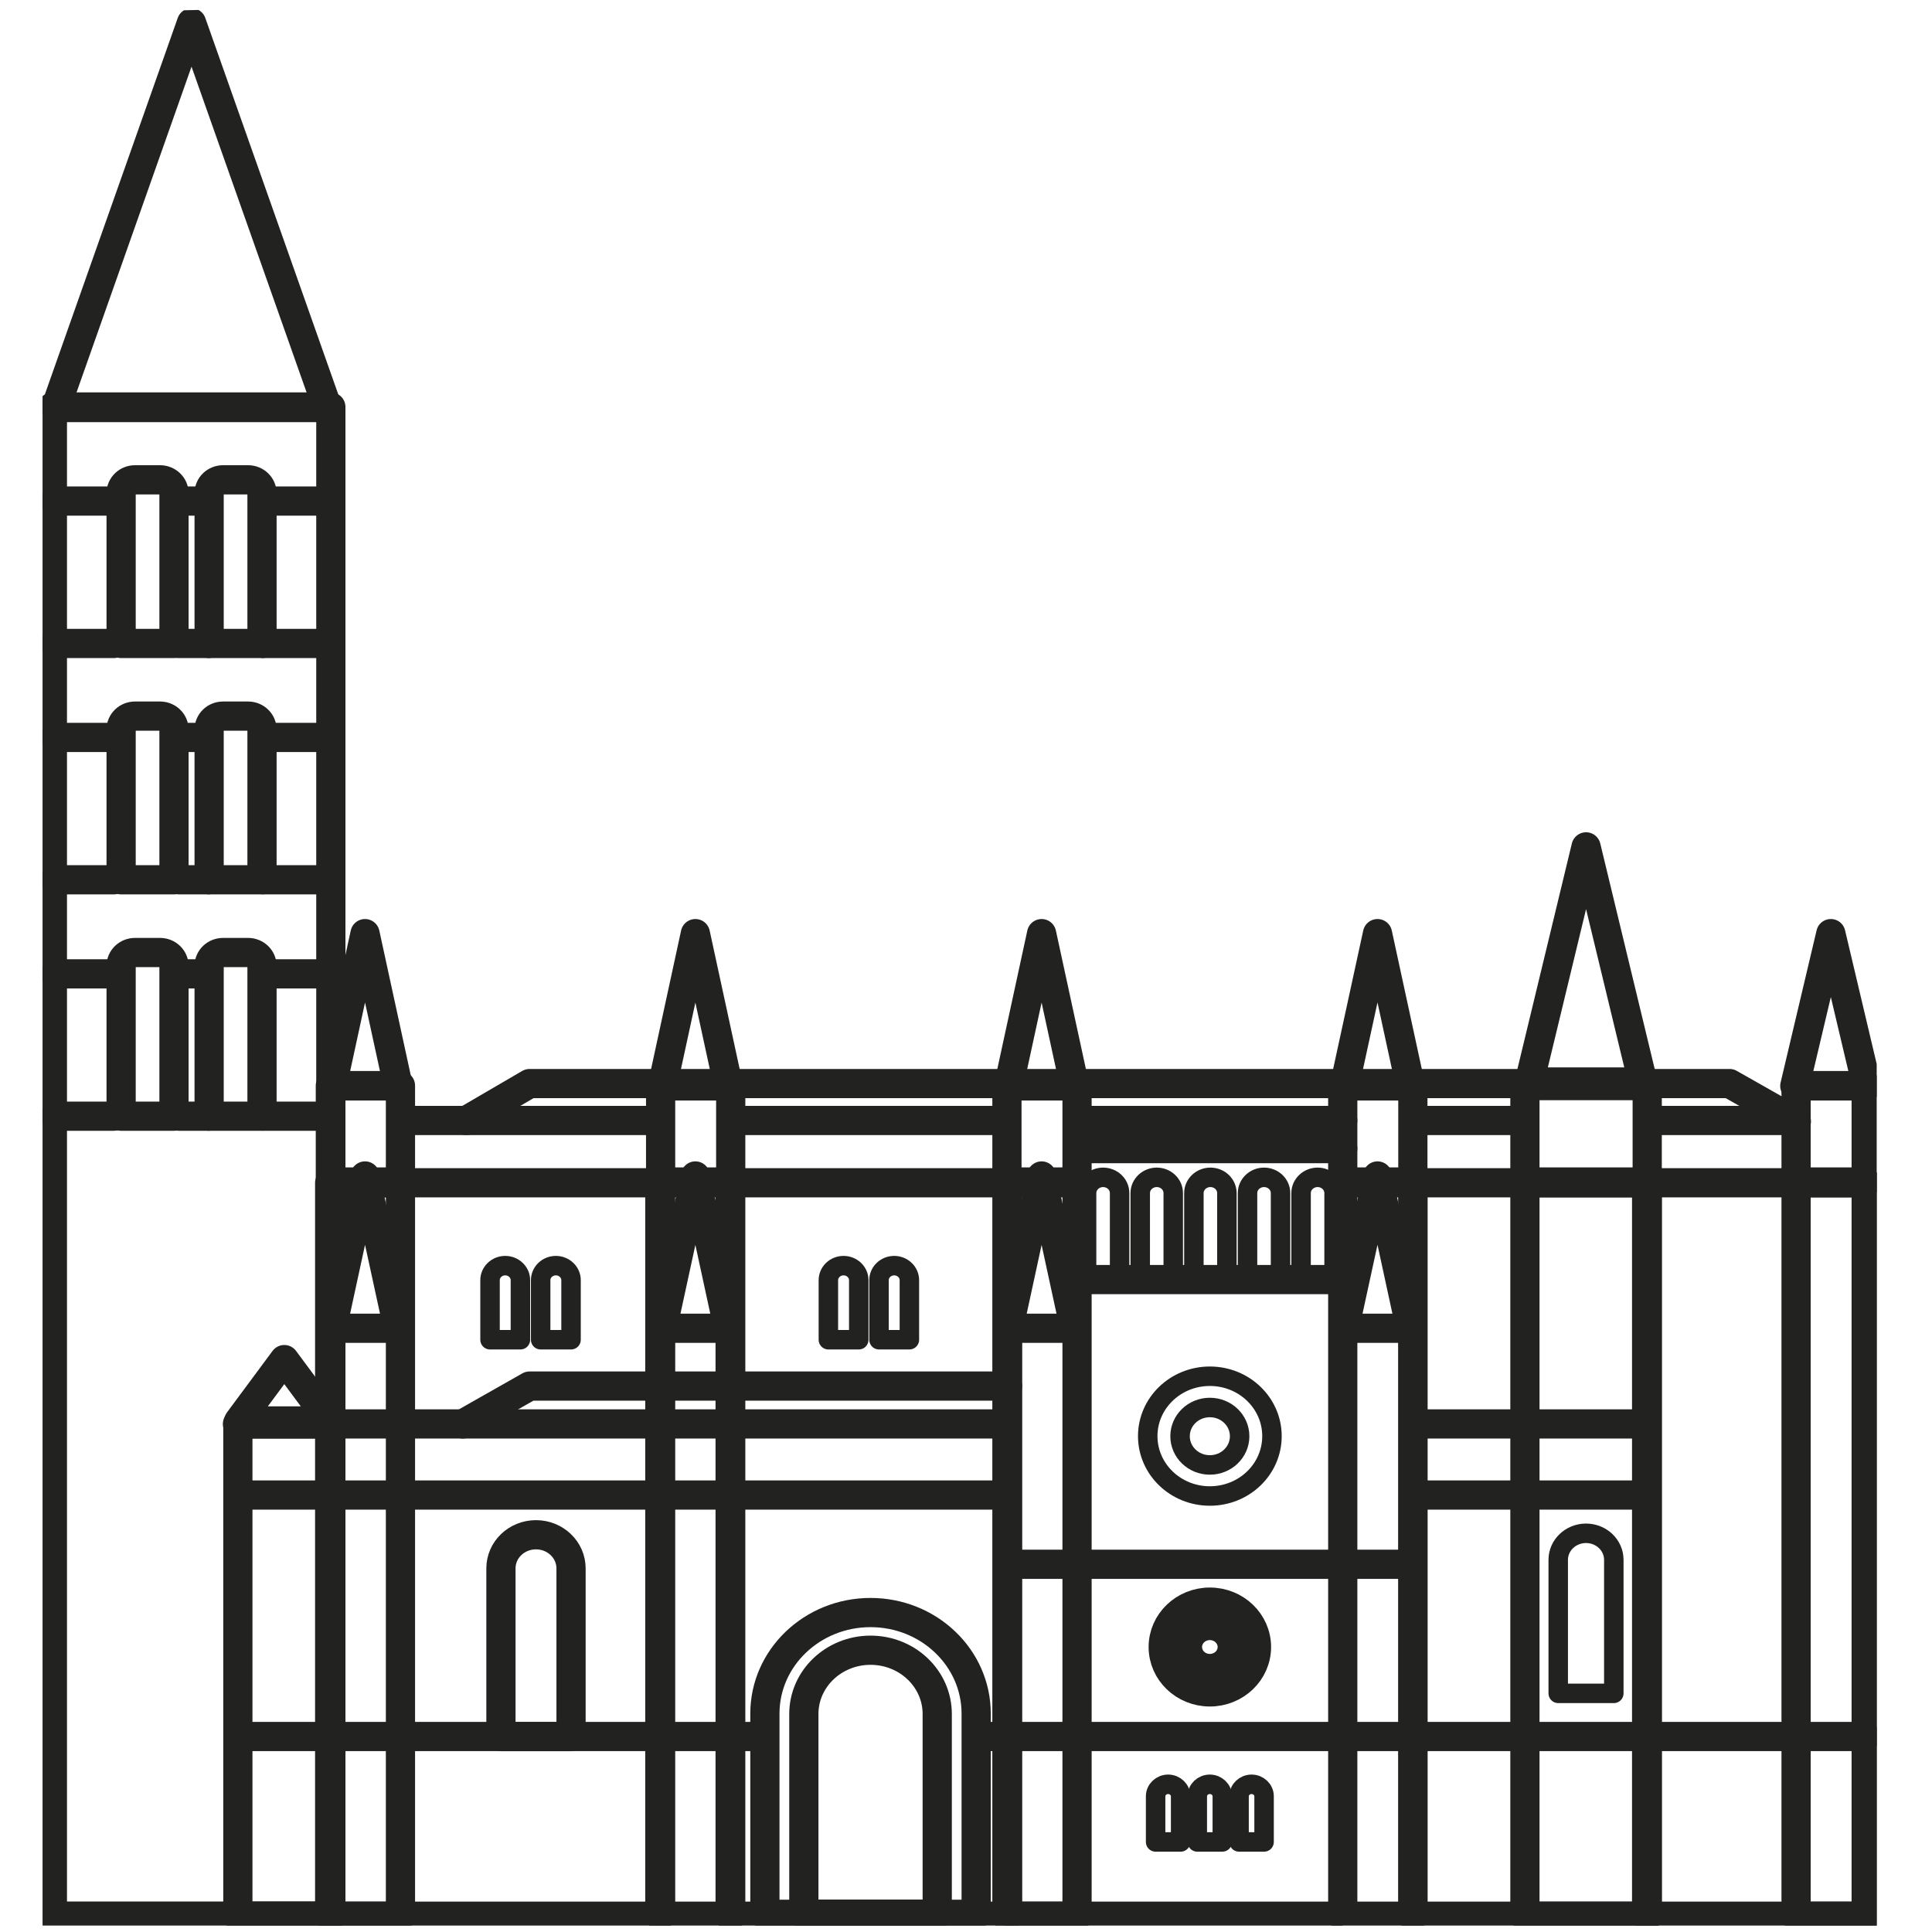 <svg xmlns="http://www.w3.org/2000/svg" xmlns:xlink="http://www.w3.org/1999/xlink" id="Capa_1" data-name="Capa 1" viewBox="0 0 198.43 198.43"><defs><style>      .cls-1 {        clip-path: url(#clippath);      }      .cls-2 {        stroke-width: 0px;      }      .cls-2, .cls-3, .cls-4, .cls-5 {        fill: none;      }      .cls-6 {        clip-path: url(#clippath-1);      }      .cls-7 {        clip-path: url(#clippath-4);      }      .cls-8 {        clip-path: url(#clippath-3);      }      .cls-9 {        clip-path: url(#clippath-2);      }      .cls-10 {        clip-path: url(#clippath-7);      }      .cls-11 {        clip-path: url(#clippath-8);      }      .cls-12 {        clip-path: url(#clippath-6);      }      .cls-13 {        clip-path: url(#clippath-5);      }      .cls-14 {        clip-path: url(#clippath-9);      }      .cls-3 {        stroke-width: 2px;      }      .cls-3, .cls-4, .cls-5 {        stroke: #222221;      }      .cls-3, .cls-5 {        stroke-linecap: round;        stroke-linejoin: round;      }      .cls-15 {        clip-path: url(#clippath-10);      }      .cls-16 {        clip-path: url(#clippath-11);      }      .cls-4, .cls-5 {        stroke-width: 3px;      }    </style><clipPath id="clippath"><polygon class="cls-2" points="4.37 197.77 192.75 197.77 192.75 -2.72 4.37 1.37 4.37 197.77"></polygon></clipPath><clipPath id="clippath-1"><polygon class="cls-2" points="4.37 197.77 192.75 197.77 192.75 -2.72 4.37 1.37 4.37 197.77"></polygon></clipPath><clipPath id="clippath-2"><polygon class="cls-2" points="4.37 197.77 192.75 197.77 192.75 -2.72 4.37 1.37 4.37 197.77"></polygon></clipPath><clipPath id="clippath-3"><polygon class="cls-2" points="4.37 197.77 192.75 197.77 192.75 -2.72 4.37 1.37 4.37 197.77"></polygon></clipPath><clipPath id="clippath-4"><polygon class="cls-2" points="4.37 197.77 192.75 197.77 192.75 -2.72 4.37 1.37 4.37 197.77"></polygon></clipPath><clipPath id="clippath-5"><polygon class="cls-2" points="4.37 197.77 192.75 197.77 192.75 -2.72 4.37 1.37 4.37 197.77"></polygon></clipPath><clipPath id="clippath-6"><polygon class="cls-2" points="4.37 197.77 192.75 197.77 192.75 -2.72 4.37 1.37 4.37 197.77"></polygon></clipPath><clipPath id="clippath-7"><polygon class="cls-2" points="4.37 197.77 192.75 197.77 192.75 -2.72 4.37 1.37 4.37 197.77"></polygon></clipPath><clipPath id="clippath-8"><polygon class="cls-2" points="4.37 197.77 192.75 197.77 192.75 -2.72 4.37 1.37 4.37 197.77"></polygon></clipPath><clipPath id="clippath-9"><polygon class="cls-2" points="4.37 197.77 192.75 197.77 192.75 -2.72 4.37 1.37 4.37 197.77"></polygon></clipPath><clipPath id="clippath-10"><polygon class="cls-2" points="4.37 197.77 192.75 197.77 192.75 -2.72 4.37 1.37 4.37 197.77"></polygon></clipPath><clipPath id="clippath-11"><polygon class="cls-2" points="4.37 197.77 192.75 197.77 192.75 -2.72 4.37 1.37 4.37 197.77"></polygon></clipPath></defs><g class="cls-1"><rect class="cls-5" x="5.38" y="41.8" width="28.6" height="155"></rect><rect class="cls-5" x="33.86" y="121.48" width="33.91" height="75.33"></rect><rect class="cls-5" x="74.99" y="121.48" width="28.5" height="75.33"></rect><rect class="cls-5" x="145.12" y="121.48" width="24.06" height="75.33"></rect><rect class="cls-5" x="169.12" y="121.48" width="22.56" height="75.33"></rect><rect class="cls-5" x="67.85" y="121.48" width="7.2" height="75.33"></rect><rect class="cls-5" x="33.93" y="121.48" width="7.2" height="75.33"></rect><rect class="cls-5" x="24.43" y="146.25" width="9.54" height="50.55"></rect><rect class="cls-5" x="103.42" y="121.48" width="7.2" height="75.33"></rect><rect class="cls-5" x="137.91" y="121.48" width="7.2" height="75.33"></rect><rect class="cls-5" x="184.47" y="121.48" width="7.2" height="75.33"></rect><rect class="cls-5" x="156.62" y="121.48" width="12.56" height="75.33"></rect></g><rect class="cls-5" x="67.85" y="111.5" width="7.2" height="9.9"></rect><rect class="cls-5" x="33.93" y="111.5" width="7.2" height="9.9"></rect><rect class="cls-5" x="103.42" y="111.5" width="7.2" height="9.9"></rect><rect class="cls-5" x="137.91" y="111.5" width="7.2" height="9.9"></rect><g class="cls-6"><rect class="cls-5" x="184.47" y="111.5" width="7.2" height="9.9"></rect></g><rect class="cls-5" x="156.62" y="111.5" width="12.56" height="9.9"></rect><g class="cls-9"><polygon class="cls-5" points="19.67 2.34 5.72 41.86 33.63 41.86 19.67 2.34"></polygon><path class="cls-5" d="M13.87,49.28c-.79,0-1.43.61-1.43,1.37v15.44h5.43v-15.44c0-.75-.64-1.37-1.43-1.37h-2.57Z"></path><path class="cls-5" d="M22.91,49.28c-.79,0-1.43.61-1.43,1.37v15.44h5.43v-15.44c0-.75-.64-1.37-1.43-1.37h-2.57Z"></path><line class="cls-5" x1="5.68" y1="51.46" x2="11.69" y2="51.46"></line></g><line class="cls-5" x1="27.66" y1="51.46" x2="33.67" y2="51.46"></line><line class="cls-5" x1="18.39" y1="51.46" x2="21.39" y2="51.46"></line><g class="cls-8"><line class="cls-5" x1="5.68" y1="66.09" x2="11.69" y2="66.09"></line></g><line class="cls-5" x1="18.39" y1="66.09" x2="21.39" y2="66.09"></line><line class="cls-5" x1="27.1" y1="66.09" x2="33.11" y2="66.09"></line><g class="cls-7"><path class="cls-5" d="M13.87,73.55c-.79,0-1.43.61-1.43,1.37v15.44h5.43v-15.44c0-.75-.64-1.37-1.43-1.37h-2.57Z"></path><path class="cls-5" d="M22.91,73.55c-.79,0-1.43.61-1.43,1.37v15.44h5.43v-15.44c0-.75-.64-1.37-1.43-1.37h-2.57Z"></path><line class="cls-5" x1="5.68" y1="75.74" x2="11.69" y2="75.74"></line></g><line class="cls-5" x1="27.66" y1="75.74" x2="33.67" y2="75.74"></line><line class="cls-5" x1="18.39" y1="75.74" x2="21.39" y2="75.74"></line><g class="cls-13"><line class="cls-5" x1="5.68" y1="90.36" x2="11.69" y2="90.36"></line></g><line class="cls-5" x1="18.39" y1="90.36" x2="21.39" y2="90.36"></line><line class="cls-5" x1="27.1" y1="90.36" x2="33.11" y2="90.36"></line><g class="cls-12"><path class="cls-5" d="M13.87,97.83c-.79,0-1.43.61-1.43,1.37v15.44h5.43v-15.44c0-.75-.64-1.37-1.43-1.37h-2.57Z"></path><path class="cls-5" d="M22.91,97.83c-.79,0-1.43.61-1.43,1.37v15.44h5.43v-15.44c0-.75-.64-1.37-1.43-1.37h-2.57Z"></path><line class="cls-5" x1="5.68" y1="100.02" x2="11.69" y2="100.02"></line></g><line class="cls-5" x1="27.66" y1="100.02" x2="33.67" y2="100.02"></line><line class="cls-5" x1="18.39" y1="100.02" x2="21.39" y2="100.02"></line><g class="cls-10"><line class="cls-5" x1="5.68" y1="114.64" x2="11.69" y2="114.64"></line></g><line class="cls-5" x1="18.39" y1="114.64" x2="21.39" y2="114.64"></line><line class="cls-5" x1="27.1" y1="114.64" x2="33.11" y2="114.64"></line><polygon class="cls-5" points="71.42 120.78 68.03 136.42 74.81 136.42 71.42 120.78"></polygon><polygon class="cls-5" points="37.49 120.78 34.1 136.42 40.89 136.42 37.49 120.78"></polygon><polygon class="cls-5" points="29.2 139.64 24.53 145.94 33.87 145.94 29.2 139.64"></polygon><polygon class="cls-5" points="106.98 120.78 103.59 136.42 110.37 136.42 106.98 120.78"></polygon><polygon class="cls-5" points="141.48 120.78 138.08 136.42 144.87 136.42 141.48 120.78"></polygon><polygon class="cls-5" points="71.42 95.89 68.03 111.53 74.81 111.53 71.42 95.89"></polygon><polygon class="cls-5" points="37.49 95.89 34.1 111.53 40.89 111.53 37.49 95.89"></polygon><polygon class="cls-5" points="106.98 95.89 103.59 111.53 110.37 111.53 106.98 95.89"></polygon><polygon class="cls-5" points="141.48 95.89 138.08 111.53 144.87 111.53 141.48 95.89"></polygon><g class="cls-11"><polygon class="cls-5" points="188.04 95.89 184.34 111.53 191.74 111.53 188.04 95.89"></polygon></g><polygon class="cls-5" points="162.9 86.98 157.07 111.13 168.73 111.13 162.9 86.98"></polygon><line class="cls-5" x1="24.81" y1="153.55" x2="103.02" y2="153.55"></line><line class="cls-5" x1="41.39" y1="115.08" x2="67.38" y2="115.08"></line><line class="cls-5" x1="75.4" y1="115.08" x2="102.47" y2="115.08"></line><line class="cls-5" x1="145.8" y1="115.08" x2="156.08" y2="115.08"></line><line class="cls-5" x1="170.29" y1="115.08" x2="183.43" y2="115.08"></line><line class="cls-5" x1="110.73" y1="115.08" x2="137.91" y2="115.08"></line><line class="cls-5" x1="110.73" y1="117.97" x2="137.91" y2="117.97"></line><line class="cls-5" x1="110.73" y1="131.42" x2="137.91" y2="131.42"></line><line class="cls-5" x1="24.75" y1="178.35" x2="78.38" y2="178.35"></line><g class="cls-14"><line class="cls-5" x1="101.02" y1="178.35" x2="191.6" y2="178.35"></line></g><line class="cls-5" x1="103.95" y1="160.66" x2="144.37" y2="160.66"></line><g class="cls-15"><line class="cls-4" x1="103.23" y1="196.81" x2="137.91" y2="196.81"></line></g><line class="cls-5" x1="24.39" y1="146.25" x2="103.16" y2="146.25"></line><line class="cls-5" x1="145.8" y1="146.25" x2="168.37" y2="146.25"></line><line class="cls-5" x1="145.8" y1="153.55" x2="168.37" y2="153.55"></line><polyline class="cls-5" points="47.53 146.25 54.39 142.36 103.48 142.36"></polyline><polyline class="cls-5" points="47.89 115.08 54.39 111.29 155.87 111.29"></polyline><polyline class="cls-5" points="184.5 115.18 177.64 111.29 168.86 111.29"></polyline><g class="cls-16"><path class="cls-5" d="M89.41,165.62c-5.99,0-10.85,4.65-10.85,10.38v20.61h21.7v-20.61c0-5.73-4.86-10.38-10.85-10.38Z"></path><path class="cls-5" d="M89.41,169.49c-3.78,0-6.85,2.93-6.85,6.55v20.56h13.7v-20.56c0-3.62-3.07-6.55-6.85-6.55Z"></path><path class="cls-3" d="M51.89,129.99c-.86,0-1.56.67-1.56,1.49v6.12h3.12v-6.12c0-.82-.7-1.49-1.56-1.49Z"></path><path class="cls-3" d="M57.09,129.99c-.86,0-1.56.67-1.56,1.49v6.12h3.12v-6.12c0-.82-.7-1.49-1.56-1.49Z"></path><path class="cls-3" d="M86.64,129.99c-.86,0-1.56.67-1.56,1.49v6.12h3.12v-6.12c0-.82-.7-1.49-1.56-1.49Z"></path><path class="cls-3" d="M91.84,129.99c-.86,0-1.56.67-1.56,1.49v6.12h3.12v-6.12c0-.82-.7-1.49-1.56-1.49Z"></path><path class="cls-3" d="M119.98,183.26c-.71,0-1.29.55-1.29,1.23v4.69h2.57v-4.69c0-.68-.58-1.23-1.29-1.23Z"></path><path class="cls-3" d="M128.55,183.26c-.71,0-1.29.55-1.29,1.23v4.69h2.57v-4.69c0-.68-.58-1.23-1.29-1.23Z"></path><path class="cls-3" d="M124.26,183.26c-.71,0-1.29.55-1.29,1.23v4.69h2.57v-4.69c0-.68-.58-1.23-1.29-1.23Z"></path><path class="cls-3" d="M113.3,120.92c-.94,0-1.7.73-1.7,1.62v8.88h3.39v-8.88c0-.9-.76-1.62-1.7-1.62Z"></path><path class="cls-3" d="M118.81,120.92c-.94,0-1.7.73-1.7,1.62v8.88h3.39v-8.88c0-.9-.76-1.62-1.7-1.62Z"></path><path class="cls-3" d="M124.32,120.92c-.94,0-1.7.73-1.7,1.62v8.88h3.39v-8.88c0-.9-.76-1.62-1.7-1.62Z"></path><path class="cls-3" d="M129.83,120.92c-.94,0-1.7.73-1.7,1.62v8.88h3.39v-8.88c0-.9-.76-1.62-1.7-1.62Z"></path><path class="cls-3" d="M135.33,120.92c-.94,0-1.7.73-1.7,1.62v8.88h3.39v-8.88c0-.9-.76-1.62-1.7-1.62Z"></path><path class="cls-3" d="M124.26,153.65c3.53,0,6.38-2.75,6.38-6.15s-2.86-6.15-6.38-6.15-6.38,2.75-6.38,6.15,2.86,6.15,6.38,6.15Z"></path><path class="cls-3" d="M124.26,150.46c1.69,0,3.06-1.32,3.06-2.95s-1.37-2.95-3.06-2.95-3.06,1.32-3.06,2.95,1.37,2.95,3.06,2.95Z"></path><ellipse class="cls-5" cx="124.26" cy="169.16" rx="4.79" ry="4.61"></ellipse><path class="cls-5" d="M124.26,171.37c1.27,0,2.3-.99,2.3-2.21s-1.03-2.21-2.3-2.21-2.3.99-2.3,2.21,1.03,2.21,2.3,2.21Z"></path><path class="cls-5" d="M55.05,157.63c-1.99,0-3.6,1.54-3.6,3.45v17.28h7.2v-17.28c0-1.9-1.61-3.45-3.6-3.45Z"></path><path class="cls-3" d="M162.9,157.48c-1.58,0-2.86,1.22-2.86,2.73v13.71h5.71v-13.71c0-1.51-1.28-2.73-2.86-2.73Z"></path></g></svg>
